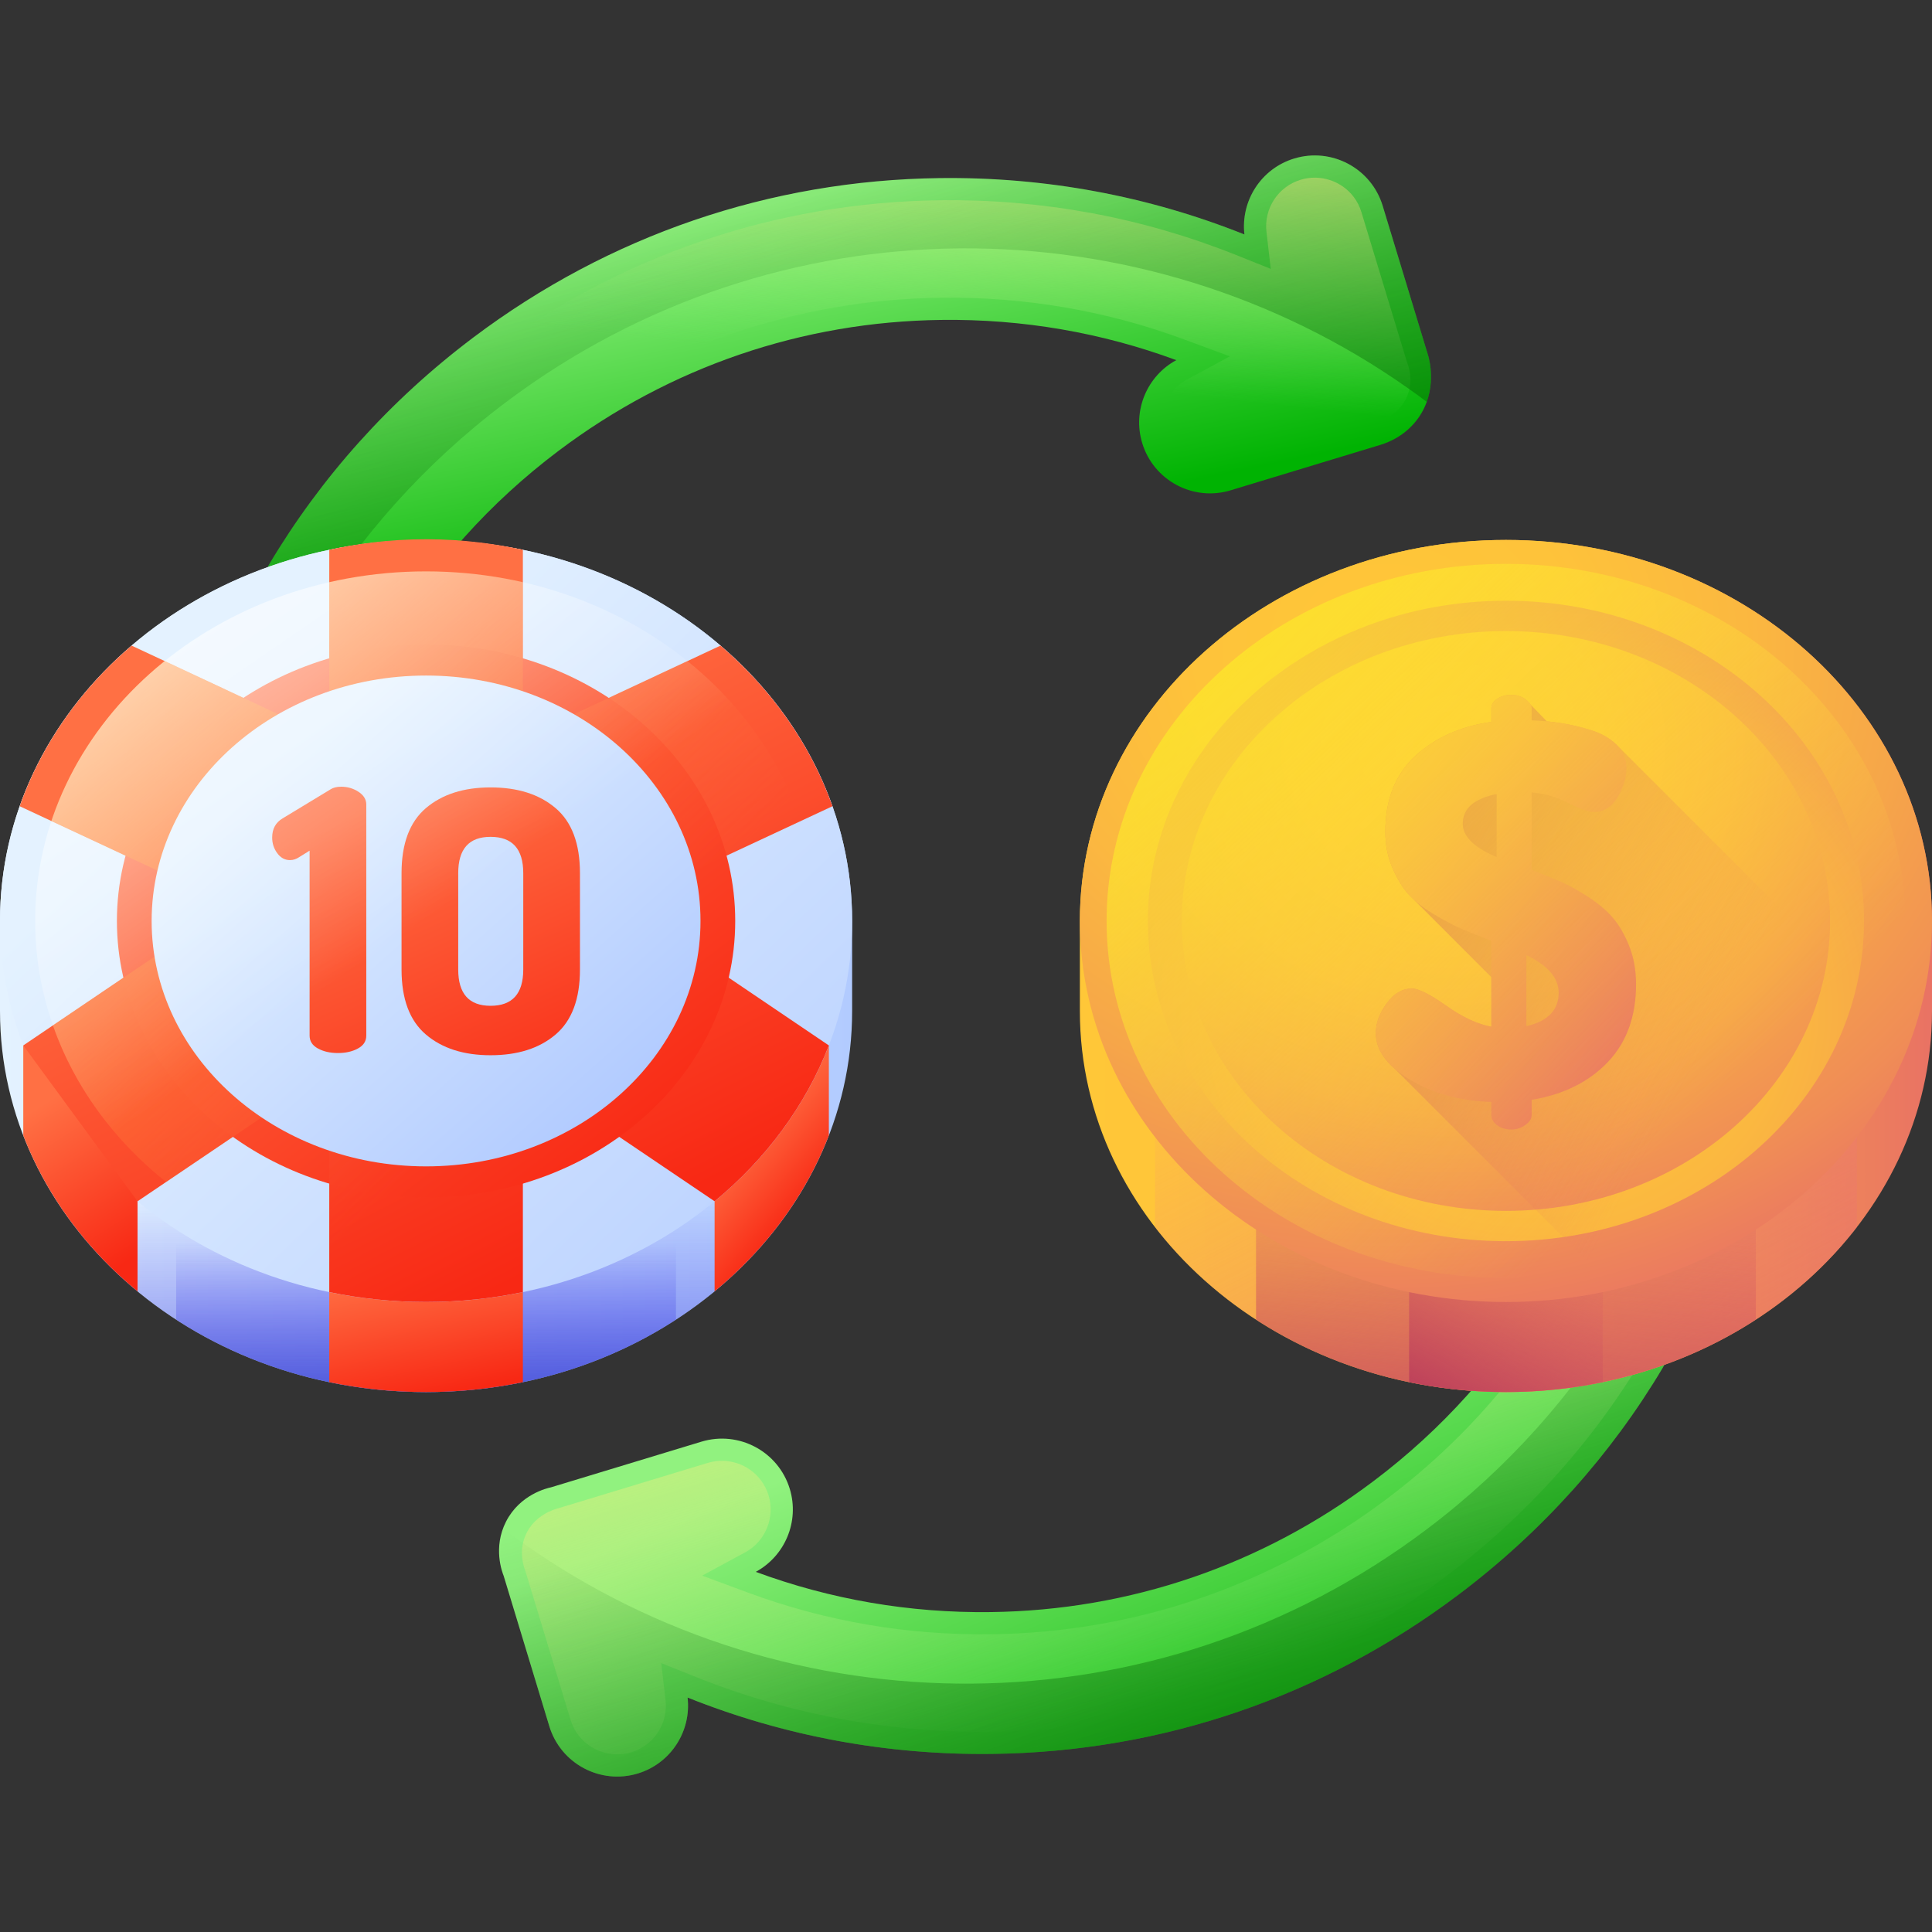 <svg width="80" height="80" viewBox="0 0 80 80" fill="none" xmlns="http://www.w3.org/2000/svg">
<rect x="0" y="0" width="80" height="80" fill="#333333" stroke="none"/>
<g clip-path="url(#clip0_5246_7371)">
<path d="M22.812 61.588L29.04 59.698C30.592 59.226 32.232 60.101 32.704 61.654C33.114 63.011 32.496 64.436 31.295 65.087C34.376 66.227 37.661 66.796 41.022 66.753C46.779 66.681 52.26 64.807 56.873 61.331C59.715 59.19 62.066 56.565 63.839 53.576C64.165 53.026 64.877 52.85 65.422 53.184L68.474 55.055C69.01 55.384 69.18 56.082 68.859 56.622C66.705 60.243 63.852 63.425 60.406 66.022C54.788 70.253 48.109 72.538 41.095 72.625C36.718 72.681 32.449 71.882 28.471 70.291C28.631 71.676 27.787 73.017 26.41 73.436C24.858 73.906 23.218 73.031 22.746 71.479L20.855 65.25C20.794 65.099 20.405 64.08 20.953 63.007C21.528 61.879 22.664 61.619 22.812 61.588Z" fill="url(#paint0_linear_5246_7371)"/>
<path d="M23.096 62.461L29.306 60.576C30.115 60.33 30.999 60.618 31.506 61.293C31.648 61.481 31.755 61.692 31.825 61.92C32.101 62.834 31.695 63.825 30.858 64.279L29.074 65.244L30.976 65.948C34.183 67.135 37.567 67.715 41.034 67.672C46.987 67.597 52.655 65.657 57.426 62.064C60.638 59.645 63.226 56.656 65.121 53.176L65.25 53.079L68.639 55.156C66.488 59.092 63.516 62.529 59.854 65.287C54.392 69.402 47.902 71.622 41.084 71.708C36.836 71.761 32.708 70.998 28.812 69.439L27.381 68.866L27.558 70.397C27.671 71.365 27.076 72.273 26.142 72.557C25.335 72.802 24.451 72.514 23.943 71.841C23.801 71.653 23.695 71.441 23.626 71.213L21.743 65.015C21.688 64.87 21.478 64.276 21.744 63.613C22.1 62.723 23.002 62.484 23.096 62.461Z" fill="url(#paint1_linear_5246_7371)"/>
<path d="M20.922 63.36C21.18 63.555 21.441 63.745 21.705 63.93C32.664 71.655 47.784 71.832 59.071 63.33C62.447 60.787 65.172 57.7 67.213 54.283L68.474 55.055C69.01 55.384 69.18 56.082 68.859 56.622C66.705 60.243 63.853 63.425 60.406 66.022C54.788 70.253 48.11 72.538 41.095 72.626C36.718 72.681 32.449 71.883 28.471 70.291C28.631 71.676 27.788 73.017 26.41 73.436C24.858 73.906 23.218 73.031 22.747 71.479L20.855 65.25C20.779 65.024 20.684 64.643 20.723 64.171C20.752 63.827 20.842 63.55 20.922 63.36Z" fill="url(#paint2_linear_5246_7371)"/>
<path d="M57.188 18.412L50.96 20.302C49.408 20.774 47.768 19.898 47.296 18.346C46.886 16.989 47.504 15.564 48.706 14.913C45.624 13.773 42.339 13.204 38.978 13.247C33.221 13.319 27.74 15.193 23.127 18.669C20.285 20.81 17.934 23.435 16.161 26.424C15.835 26.974 15.123 27.149 14.578 26.815L11.526 24.945C10.99 24.616 10.82 23.918 11.141 23.378C13.295 19.757 16.147 16.575 19.594 13.979C25.212 9.747 31.89 7.462 38.905 7.375C43.282 7.319 47.551 8.118 51.529 9.709C51.369 8.324 52.212 6.983 53.59 6.564C55.142 6.094 56.782 6.969 57.253 8.521L59.145 14.75C59.194 14.927 59.522 16.178 58.738 17.296C58.203 18.059 57.452 18.33 57.188 18.412Z" fill="url(#paint3_linear_5246_7371)"/>
<path d="M56.904 17.539L50.694 19.424C49.885 19.67 49.001 19.382 48.494 18.707C48.352 18.519 48.245 18.308 48.175 18.08C47.899 17.166 48.306 16.175 49.142 15.721L50.926 14.756L49.024 14.053C45.817 12.866 42.433 12.285 38.966 12.328C33.013 12.403 27.345 14.343 22.574 17.936C19.362 20.356 16.774 23.344 14.879 26.824L14.75 26.921L11.361 24.844C13.512 20.908 16.484 17.471 20.146 14.713C25.608 10.598 32.098 8.378 38.916 8.292C43.164 8.239 47.292 9.002 51.188 10.561L52.619 11.134L52.442 9.603C52.329 8.635 52.924 7.726 53.858 7.443C54.665 7.198 55.549 7.486 56.057 8.159C56.199 8.347 56.305 8.559 56.374 8.787L58.257 14.985C58.325 15.152 58.508 15.668 58.319 16.263C58.007 17.242 56.975 17.521 56.904 17.539Z" fill="url(#paint4_linear_5246_7371)"/>
<path d="M59.078 16.64C58.82 16.445 58.559 16.255 58.295 16.07C47.336 8.345 32.216 8.169 20.929 16.67C17.552 19.213 14.828 22.301 12.786 25.718L11.526 24.945C10.99 24.616 10.82 23.918 11.141 23.378C13.295 19.757 16.147 16.575 19.594 13.979C25.212 9.747 31.89 7.462 38.905 7.375C43.282 7.319 47.551 8.118 51.529 9.709C51.369 8.324 52.212 6.983 53.59 6.564C55.142 6.094 56.782 6.969 57.253 8.521L59.145 14.75C59.22 15.029 59.294 15.453 59.235 15.96C59.204 16.226 59.143 16.455 59.078 16.64Z" fill="url(#paint5_linear_5246_7371)"/>
<path d="M35.285 38.135C35.285 29.422 27.386 22.358 17.642 22.358C7.899 22.358 0 29.422 0 38.135V41.865C0 50.579 7.899 57.642 17.642 57.642C27.386 57.642 35.285 50.578 35.285 41.865C35.285 41.853 35.285 38.147 35.285 38.135Z" fill="url(#paint6_linear_5246_7371)"/>
<path d="M32.172 29.186C28.99 25.061 23.67 22.358 17.642 22.358C11.615 22.358 6.295 25.061 3.112 29.186V50.814C6.294 54.939 11.615 57.642 17.642 57.642C23.67 57.642 28.99 54.939 32.172 50.814V29.186Z" fill="url(#paint7_linear_5246_7371)"/>
<path d="M29.59 53.473C31.715 51.723 33.357 49.513 34.321 47.02V43.29L29.59 49.743V53.473Z" fill="url(#paint8_linear_5246_7371)"/>
<path d="M7.294 54.644C10.201 56.53 13.776 57.642 17.642 57.642C21.508 57.642 25.083 56.53 27.99 54.644V25.357C25.083 23.471 21.508 22.358 17.642 22.358C13.776 22.358 10.201 23.471 7.294 25.357V54.644Z" fill="url(#paint9_linear_5246_7371)"/>
<path d="M13.634 57.233C14.922 57.501 16.264 57.642 17.643 57.642C19.021 57.642 20.363 57.501 21.651 57.233V22.767C20.363 22.499 19.021 22.358 17.643 22.358C16.264 22.358 14.922 22.499 13.634 22.767V57.233Z" fill="url(#paint10_linear_5246_7371)"/>
<path d="M17.642 53.913C27.386 53.913 35.285 46.849 35.285 38.135C35.285 29.422 27.386 22.358 17.642 22.358C7.899 22.358 0 29.422 0 38.135C0 46.849 7.899 53.913 17.642 53.913Z" fill="url(#paint11_linear_5246_7371)"/>
<path d="M13.634 22.767L13.634 30.561L5.449 26.733C3.331 28.544 1.718 30.823 0.815 33.384L9.566 37.47L0.964 43.289C1.927 45.783 3.57 47.993 5.695 49.743L13.634 44.379V53.503C14.922 53.771 16.264 53.912 17.642 53.912C19.021 53.912 20.363 53.771 21.651 53.503V44.379L29.59 49.743C31.715 47.993 33.357 45.783 34.321 43.289L25.718 37.47L34.47 33.384C33.567 30.823 31.953 28.544 29.835 26.733L21.651 30.562V22.767H21.65C20.601 22.535 19.258 22.334 17.695 22.329C16.084 22.324 14.704 22.53 13.634 22.767Z" fill="url(#paint12_linear_5246_7371)"/>
<path d="M17.642 49.584C24.713 49.584 30.444 44.458 30.444 38.135C30.444 31.812 24.713 26.686 17.642 26.686C10.572 26.686 4.841 31.812 4.841 38.135C4.841 44.458 10.572 49.584 17.642 49.584Z" fill="url(#paint13_linear_5246_7371)"/>
<path d="M28.466 27.373L21.651 30.562V24.108C20.369 23.816 19.026 23.66 17.642 23.66C16.259 23.66 14.916 23.816 13.634 24.108V30.562L6.818 27.373C4.634 29.131 2.989 31.413 2.128 33.997L9.567 37.471L2.191 42.46C3.076 44.99 4.717 47.222 6.878 48.944L13.634 44.379V52.163C14.916 52.455 16.259 52.61 17.643 52.61C19.026 52.61 20.369 52.455 21.651 52.163V44.379L28.408 48.944C30.568 47.222 32.209 44.99 33.094 42.46L25.719 37.471L33.157 33.997C32.296 31.413 30.65 29.131 28.466 27.373Z" fill="url(#paint14_linear_5246_7371)"/>
<path d="M17.642 48.297C23.918 48.297 29.006 43.747 29.006 38.135C29.006 32.523 23.918 27.973 17.642 27.973C11.367 27.973 6.279 32.523 6.279 38.135C6.279 43.747 11.367 48.297 17.642 48.297Z" fill="url(#paint15_linear_5246_7371)"/>
<path d="M0.964 47.02C1.928 49.513 3.57 51.723 5.695 53.473V49.743L0.964 43.29V47.02Z" fill="url(#paint16_linear_5246_7371)"/>
<path d="M11.27 34.682C11.27 34.321 11.415 34.055 11.707 33.885L13.693 32.681C13.803 32.611 13.948 32.576 14.129 32.576C14.39 32.576 14.628 32.646 14.844 32.786C15.059 32.927 15.167 33.102 15.167 33.313V42.882C15.167 43.113 15.052 43.291 14.821 43.416C14.59 43.542 14.315 43.604 13.994 43.604C13.673 43.604 13.397 43.542 13.166 43.416C12.935 43.291 12.82 43.113 12.82 42.882V35.224L12.384 35.495C12.263 35.575 12.138 35.615 12.008 35.615C11.797 35.615 11.621 35.52 11.481 35.329C11.34 35.139 11.27 34.923 11.27 34.682Z" fill="url(#paint17_linear_5246_7371)"/>
<path d="M16.627 40.144V36.156C16.627 34.933 16.963 34.035 17.635 33.463C18.307 32.891 19.2 32.605 20.313 32.605C21.436 32.605 22.334 32.891 23.006 33.463C23.678 34.035 24.015 34.933 24.015 36.156V40.144C24.015 41.368 23.678 42.265 23.006 42.837C22.334 43.409 21.436 43.695 20.313 43.695C19.2 43.695 18.307 43.409 17.635 42.837C16.963 42.265 16.627 41.368 16.627 40.144ZM18.974 40.144C18.974 41.147 19.42 41.648 20.313 41.648C21.216 41.648 21.667 41.147 21.667 40.144V36.156C21.667 35.153 21.216 34.652 20.313 34.652C19.42 34.652 18.974 35.153 18.974 36.156V40.144Z" fill="url(#paint18_linear_5246_7371)"/>
<path d="M17.642 52.61C26.582 52.61 33.828 46.129 33.828 38.135C33.828 30.141 26.582 23.66 17.642 23.66C8.703 23.66 1.456 30.141 1.456 38.135C1.456 46.129 8.703 52.61 17.642 52.61Z" fill="url(#paint19_linear_5246_7371)"/>
<path d="M80 38.135C80 29.422 72.101 22.358 62.358 22.358C52.614 22.358 44.715 29.422 44.715 38.135V41.865C44.715 50.578 52.614 57.642 62.358 57.642C72.101 57.642 80 50.578 80 41.865C80 41.853 80 38.147 80 38.135Z" fill="url(#paint20_linear_5246_7371)"/>
<path d="M76.888 29.186C73.705 25.061 68.385 22.358 62.358 22.358C56.33 22.358 51.01 25.061 47.827 29.186V50.814C51.01 54.939 56.33 57.642 62.358 57.642C68.385 57.642 73.705 54.939 76.888 50.814V29.186Z" fill="url(#paint21_linear_5246_7371)"/>
<path d="M52.01 54.644C54.917 56.53 58.492 57.642 62.358 57.642C66.224 57.642 69.799 56.53 72.706 54.644V25.357C69.799 23.471 66.224 22.358 62.358 22.358C58.492 22.358 54.917 23.471 52.01 25.357V54.644Z" fill="url(#paint22_linear_5246_7371)"/>
<path d="M58.349 57.233C59.637 57.501 60.979 57.642 62.358 57.642C63.736 57.642 65.078 57.501 66.366 57.233V22.767C65.078 22.499 63.736 22.358 62.358 22.358C60.979 22.358 59.637 22.499 58.349 22.767V57.233Z" fill="url(#paint23_linear_5246_7371)"/>
<path d="M62.358 53.913C72.101 53.913 80 46.849 80 38.135C80 29.422 72.101 22.358 62.358 22.358C52.614 22.358 44.715 29.422 44.715 38.135C44.715 46.849 52.614 53.913 62.358 53.913Z" fill="url(#paint24_radial_5246_7371)"/>
<path d="M62.358 51.395C70.546 51.395 77.185 45.458 77.185 38.135C77.185 30.812 70.546 24.875 62.358 24.875C54.169 24.875 47.531 30.812 47.531 38.135C47.531 45.458 54.169 51.395 62.358 51.395Z" fill="url(#paint25_radial_5246_7371)"/>
<path d="M62.358 50.139C69.771 50.139 75.78 44.765 75.78 38.135C75.78 31.506 69.771 26.131 62.358 26.131C54.944 26.131 48.935 31.506 48.935 38.135C48.935 44.765 54.944 50.139 62.358 50.139Z" fill="url(#paint26_radial_5246_7371)"/>
<path d="M79.132 43.032L66.945 30.845C66.674 30.573 66.319 30.37 65.88 30.234C65.441 30.098 65.024 30.001 64.629 29.94C64.439 29.911 64.246 29.887 64.052 29.869C64.05 29.868 64.049 29.867 64.047 29.866L63.159 28.946C62.983 28.831 62.793 28.773 62.588 28.773C62.354 28.773 62.156 28.828 61.995 28.936C61.834 29.045 61.754 29.174 61.754 29.323V29.893C60.481 30.072 59.431 30.542 58.604 31.303C57.778 32.064 57.364 33.108 57.364 34.436C57.364 34.978 57.459 35.471 57.65 35.918C57.84 36.364 58.059 36.73 58.308 37.015L61.754 40.464V42.513C61.183 42.411 60.561 42.122 59.888 41.646C59.215 41.171 58.739 40.933 58.462 40.933C58.067 40.933 57.719 41.138 57.419 41.547C57.119 41.957 56.969 42.367 56.969 42.777C56.969 43.31 57.231 43.803 57.754 44.256L66.885 53.387C72.67 52.017 77.289 48.086 79.132 43.032Z" fill="url(#paint27_linear_5246_7371)"/>
<path d="M67.472 39.199C67.288 38.731 67.069 38.343 66.813 38.036C66.557 37.729 66.217 37.436 65.792 37.158C65.368 36.88 64.987 36.668 64.651 36.521C64.314 36.375 63.905 36.207 63.422 36.017V32.812C63.949 32.856 64.457 33.002 64.947 33.251C65.437 33.5 65.785 33.624 65.99 33.624C66.414 33.624 66.747 33.416 66.989 33C67.23 32.584 67.351 32.181 67.351 31.795C67.351 31.433 67.215 31.116 66.945 30.845C66.674 30.573 66.319 30.37 65.88 30.234C65.441 30.098 65.024 30.001 64.629 29.94C64.234 29.88 63.831 29.842 63.422 29.827V29.32C63.422 29.185 63.334 29.061 63.158 28.946C62.983 28.831 62.792 28.773 62.588 28.773C62.353 28.773 62.156 28.828 61.995 28.936C61.834 29.045 61.754 29.174 61.754 29.323V29.893C60.481 30.072 59.431 30.542 58.604 31.303C57.777 32.064 57.364 33.108 57.364 34.436C57.364 34.978 57.459 35.471 57.649 35.918C57.839 36.364 58.059 36.73 58.308 37.015C58.556 37.3 58.908 37.579 59.361 37.849C59.815 38.12 60.195 38.321 60.503 38.453C60.81 38.585 61.227 38.753 61.754 38.958V42.513C61.183 42.411 60.561 42.122 59.888 41.646C59.215 41.171 58.739 40.933 58.461 40.933C58.066 40.933 57.719 41.138 57.419 41.547C57.119 41.957 56.969 42.367 56.969 42.777C56.969 43.494 57.441 44.137 58.385 44.708C59.328 45.279 60.451 45.586 61.754 45.63V46.178C61.754 46.339 61.834 46.478 61.995 46.595C62.156 46.712 62.353 46.771 62.588 46.771C62.792 46.771 62.983 46.709 63.158 46.584C63.334 46.46 63.422 46.325 63.422 46.178V45.542C64.739 45.322 65.788 44.803 66.571 43.984C67.354 43.164 67.746 42.089 67.746 40.757C67.746 40.187 67.654 39.668 67.472 39.199ZM61.974 35.49C61.037 35.095 60.569 34.634 60.569 34.107C60.569 33.478 61.037 33.069 61.974 32.878V35.49ZM63.203 42.491V39.55C64.095 39.975 64.541 40.494 64.541 41.109C64.541 41.826 64.095 42.287 63.203 42.491Z" fill="url(#paint28_linear_5246_7371)"/>
<path d="M62.358 52.923C71.49 52.923 78.893 46.302 78.893 38.135C78.893 29.968 71.49 23.348 62.358 23.348C53.225 23.348 45.822 29.968 45.822 38.135C45.822 46.302 53.225 52.923 62.358 52.923Z" fill="url(#paint29_linear_5246_7371)"/>
</g>
<defs>
<linearGradient id="paint0_linear_5246_7371" x1="43.188" y1="56.941" x2="51.024" y2="76.515" gradientUnits="userSpaceOnUse">
<stop stop-color="#91F27F"/>
<stop offset="1" stop-color="#00B302"/>
</linearGradient>
<linearGradient id="paint1_linear_5246_7371" x1="48.322" y1="70.438" x2="41.185" y2="46.889" gradientUnits="userSpaceOnUse">
<stop stop-color="#91F27F" stop-opacity="0"/>
<stop offset="1" stop-color="#FFED82"/>
</linearGradient>
<linearGradient id="paint2_linear_5246_7371" x1="43.966" y1="57.055" x2="53.411" y2="91.344" gradientUnits="userSpaceOnUse">
<stop stop-color="#005A01" stop-opacity="0"/>
<stop offset="1" stop-color="#005A01"/>
</linearGradient>
<linearGradient id="paint3_linear_5246_7371" x1="32.736" y1="8.239" x2="35.759" y2="22.748" gradientUnits="userSpaceOnUse">
<stop stop-color="#91F27F"/>
<stop offset="1" stop-color="#00B302"/>
</linearGradient>
<linearGradient id="paint4_linear_5246_7371" x1="35.449" y1="14.96" x2="36.857" y2="1.623" gradientUnits="userSpaceOnUse">
<stop stop-color="#91F27F" stop-opacity="0"/>
<stop offset="1" stop-color="#FFED82"/>
</linearGradient>
<linearGradient id="paint5_linear_5246_7371" x1="30.964" y1="5.932" x2="44.012" y2="48.954" gradientUnits="userSpaceOnUse">
<stop stop-color="#005A01" stop-opacity="0"/>
<stop offset="1" stop-color="#005A01"/>
</linearGradient>
<linearGradient id="paint6_linear_5246_7371" x1="0" y1="40" x2="35.285" y2="40" gradientUnits="userSpaceOnUse">
<stop stop-color="#E4F2FF"/>
<stop offset="1" stop-color="#B2CBFF"/>
</linearGradient>
<linearGradient id="paint7_linear_5246_7371" x1="17.642" y1="49.762" x2="17.642" y2="62.999" gradientUnits="userSpaceOnUse">
<stop stop-color="#3F3CED" stop-opacity="0"/>
<stop offset="0.28" stop-color="#3C3DE4" stop-opacity="0.28"/>
<stop offset="0.731" stop-color="#3541CC" stop-opacity="0.731"/>
<stop offset="1" stop-color="#2F43BB"/>
</linearGradient>
<linearGradient id="paint8_linear_5246_7371" x1="30.387" y1="47.035" x2="33.581" y2="49.777" gradientUnits="userSpaceOnUse">
<stop stop-color="#FF7044"/>
<stop offset="1" stop-color="#F82814"/>
</linearGradient>
<linearGradient id="paint9_linear_5246_7371" x1="17.642" y1="51.485" x2="17.642" y2="61.829" gradientUnits="userSpaceOnUse">
<stop stop-color="#3F3CED" stop-opacity="0"/>
<stop offset="0.28" stop-color="#3C3DE4" stop-opacity="0.28"/>
<stop offset="0.731" stop-color="#3541CC" stop-opacity="0.731"/>
<stop offset="1" stop-color="#2F43BB"/>
</linearGradient>
<linearGradient id="paint10_linear_5246_7371" x1="20.11" y1="51.599" x2="21.283" y2="57.11" gradientUnits="userSpaceOnUse">
<stop stop-color="#FF7044"/>
<stop offset="1" stop-color="#F82814"/>
</linearGradient>
<linearGradient id="paint11_linear_5246_7371" x1="9.753" y1="29.909" x2="36.194" y2="57.48" gradientUnits="userSpaceOnUse">
<stop stop-color="#E4F2FF"/>
<stop offset="1" stop-color="#B2CBFF"/>
</linearGradient>
<linearGradient id="paint12_linear_5246_7371" x1="13.534" y1="30.072" x2="24.425" y2="51.444" gradientUnits="userSpaceOnUse">
<stop stop-color="#FF7044"/>
<stop offset="1" stop-color="#F82814"/>
</linearGradient>
<linearGradient id="paint13_linear_5246_7371" x1="11.05" y1="29.642" x2="25.948" y2="48.835" gradientUnits="userSpaceOnUse">
<stop stop-color="#FF7044"/>
<stop offset="1" stop-color="#F82814"/>
</linearGradient>
<linearGradient id="paint14_linear_5246_7371" x1="22.529" y1="43.157" x2="2.058" y2="22.117" gradientUnits="userSpaceOnUse">
<stop stop-color="#FF7044" stop-opacity="0"/>
<stop offset="1" stop-color="#FFA325"/>
</linearGradient>
<linearGradient id="paint15_linear_5246_7371" x1="11.727" y1="31.5" x2="24.887" y2="46.261" gradientUnits="userSpaceOnUse">
<stop stop-color="#E4F2FF"/>
<stop offset="1" stop-color="#B2CBFF"/>
</linearGradient>
<linearGradient id="paint16_linear_5246_7371" x1="1.543" y1="45.866" x2="5.523" y2="52.084" gradientUnits="userSpaceOnUse">
<stop stop-color="#FF7044"/>
<stop offset="1" stop-color="#F82814"/>
</linearGradient>
<linearGradient id="paint17_linear_5246_7371" x1="12.471" y1="34.762" x2="18.915" y2="48.897" gradientUnits="userSpaceOnUse">
<stop stop-color="#FF7044"/>
<stop offset="1" stop-color="#F82814"/>
</linearGradient>
<linearGradient id="paint18_linear_5246_7371" x1="17.691" y1="32.382" x2="24.135" y2="46.517" gradientUnits="userSpaceOnUse">
<stop stop-color="#FF7044"/>
<stop offset="1" stop-color="#F82814"/>
</linearGradient>
<linearGradient id="paint19_linear_5246_7371" x1="17.596" y1="38.068" x2="3.09" y2="16.969" gradientUnits="userSpaceOnUse">
<stop stop-color="white" stop-opacity="0"/>
<stop offset="1" stop-color="white"/>
</linearGradient>
<linearGradient id="paint20_linear_5246_7371" x1="44.715" y1="40" x2="80" y2="40" gradientUnits="userSpaceOnUse">
<stop stop-color="#FFC738"/>
<stop offset="0.234" stop-color="#FEC33A"/>
<stop offset="0.445" stop-color="#FBB840"/>
<stop offset="0.647" stop-color="#F6A649"/>
<stop offset="0.843" stop-color="#F08D56"/>
<stop offset="1" stop-color="#E97264"/>
</linearGradient>
<linearGradient id="paint21_linear_5246_7371" x1="60.678" y1="36.77" x2="75.179" y2="64.657" gradientUnits="userSpaceOnUse">
<stop stop-color="#FCA17A" stop-opacity="0"/>
<stop offset="0.152" stop-color="#F69373" stop-opacity="0.152"/>
<stop offset="0.416" stop-color="#EF816B" stop-opacity="0.416"/>
<stop offset="0.693" stop-color="#EA7666" stop-opacity="0.693"/>
<stop offset="1" stop-color="#E97264"/>
</linearGradient>
<linearGradient id="paint22_linear_5246_7371" x1="61.815" y1="45.506" x2="60.102" y2="62.878" gradientUnits="userSpaceOnUse">
<stop stop-color="#E97264" stop-opacity="0"/>
<stop offset="1" stop-color="#B53759"/>
</linearGradient>
<linearGradient id="paint23_linear_5246_7371" x1="58.863" y1="46.391" x2="53.569" y2="56.074" gradientUnits="userSpaceOnUse">
<stop stop-color="#E97264" stop-opacity="0"/>
<stop offset="1" stop-color="#B53759"/>
</linearGradient>
<radialGradient id="paint24_radial_5246_7371" cx="0" cy="0" r="1" gradientUnits="userSpaceOnUse" gradientTransform="translate(57.432 26.723) scale(33.264 29.738)">
<stop stop-color="#FFC738"/>
<stop offset="0.234" stop-color="#FEC33A"/>
<stop offset="0.445" stop-color="#FBB840"/>
<stop offset="0.647" stop-color="#F6A649"/>
<stop offset="0.843" stop-color="#F08D56"/>
<stop offset="1" stop-color="#E97264"/>
</radialGradient>
<radialGradient id="paint25_radial_5246_7371" cx="0" cy="0" r="1" gradientUnits="userSpaceOnUse" gradientTransform="translate(63.506 41.794) rotate(180) scale(23.206 20.746)">
<stop stop-color="#FFC738"/>
<stop offset="0.234" stop-color="#FEC33A"/>
<stop offset="0.445" stop-color="#FBB840"/>
<stop offset="0.647" stop-color="#F6A649"/>
<stop offset="0.843" stop-color="#F08D56"/>
<stop offset="1" stop-color="#E97264"/>
</radialGradient>
<radialGradient id="paint26_radial_5246_7371" cx="0" cy="0" r="1" gradientUnits="userSpaceOnUse" gradientTransform="translate(60.074 30.797) scale(26.125 23.356)">
<stop stop-color="#FFC738"/>
<stop offset="0.234" stop-color="#FEC33A"/>
<stop offset="0.445" stop-color="#FBB840"/>
<stop offset="0.647" stop-color="#F6A649"/>
<stop offset="0.843" stop-color="#F08D56"/>
<stop offset="1" stop-color="#E97264"/>
</radialGradient>
<linearGradient id="paint27_linear_5246_7371" x1="70.281" y1="43.892" x2="48.717" y2="32.186" gradientUnits="userSpaceOnUse">
<stop stop-color="#E97264" stop-opacity="0"/>
<stop offset="1" stop-color="#B53759"/>
</linearGradient>
<linearGradient id="paint28_linear_5246_7371" x1="50.759" y1="28.447" x2="68.301" y2="42.215" gradientUnits="userSpaceOnUse">
<stop stop-color="#FFC738"/>
<stop offset="0.188" stop-color="#FDBF3C"/>
<stop offset="0.484" stop-color="#F7A848"/>
<stop offset="0.849" stop-color="#ED835B"/>
<stop offset="1" stop-color="#E97264"/>
</linearGradient>
<linearGradient id="paint29_linear_5246_7371" x1="70.172" y1="46.328" x2="45.149" y2="20.091" gradientUnits="userSpaceOnUse">
<stop stop-color="#FFD945" stop-opacity="0"/>
<stop offset="1" stop-color="#FBED21"/>
</linearGradient>
<clipPath id="clip0_5246_7371">
<rect width="80" height="80" fill="white"/>
</clipPath>
</defs>
</svg>
